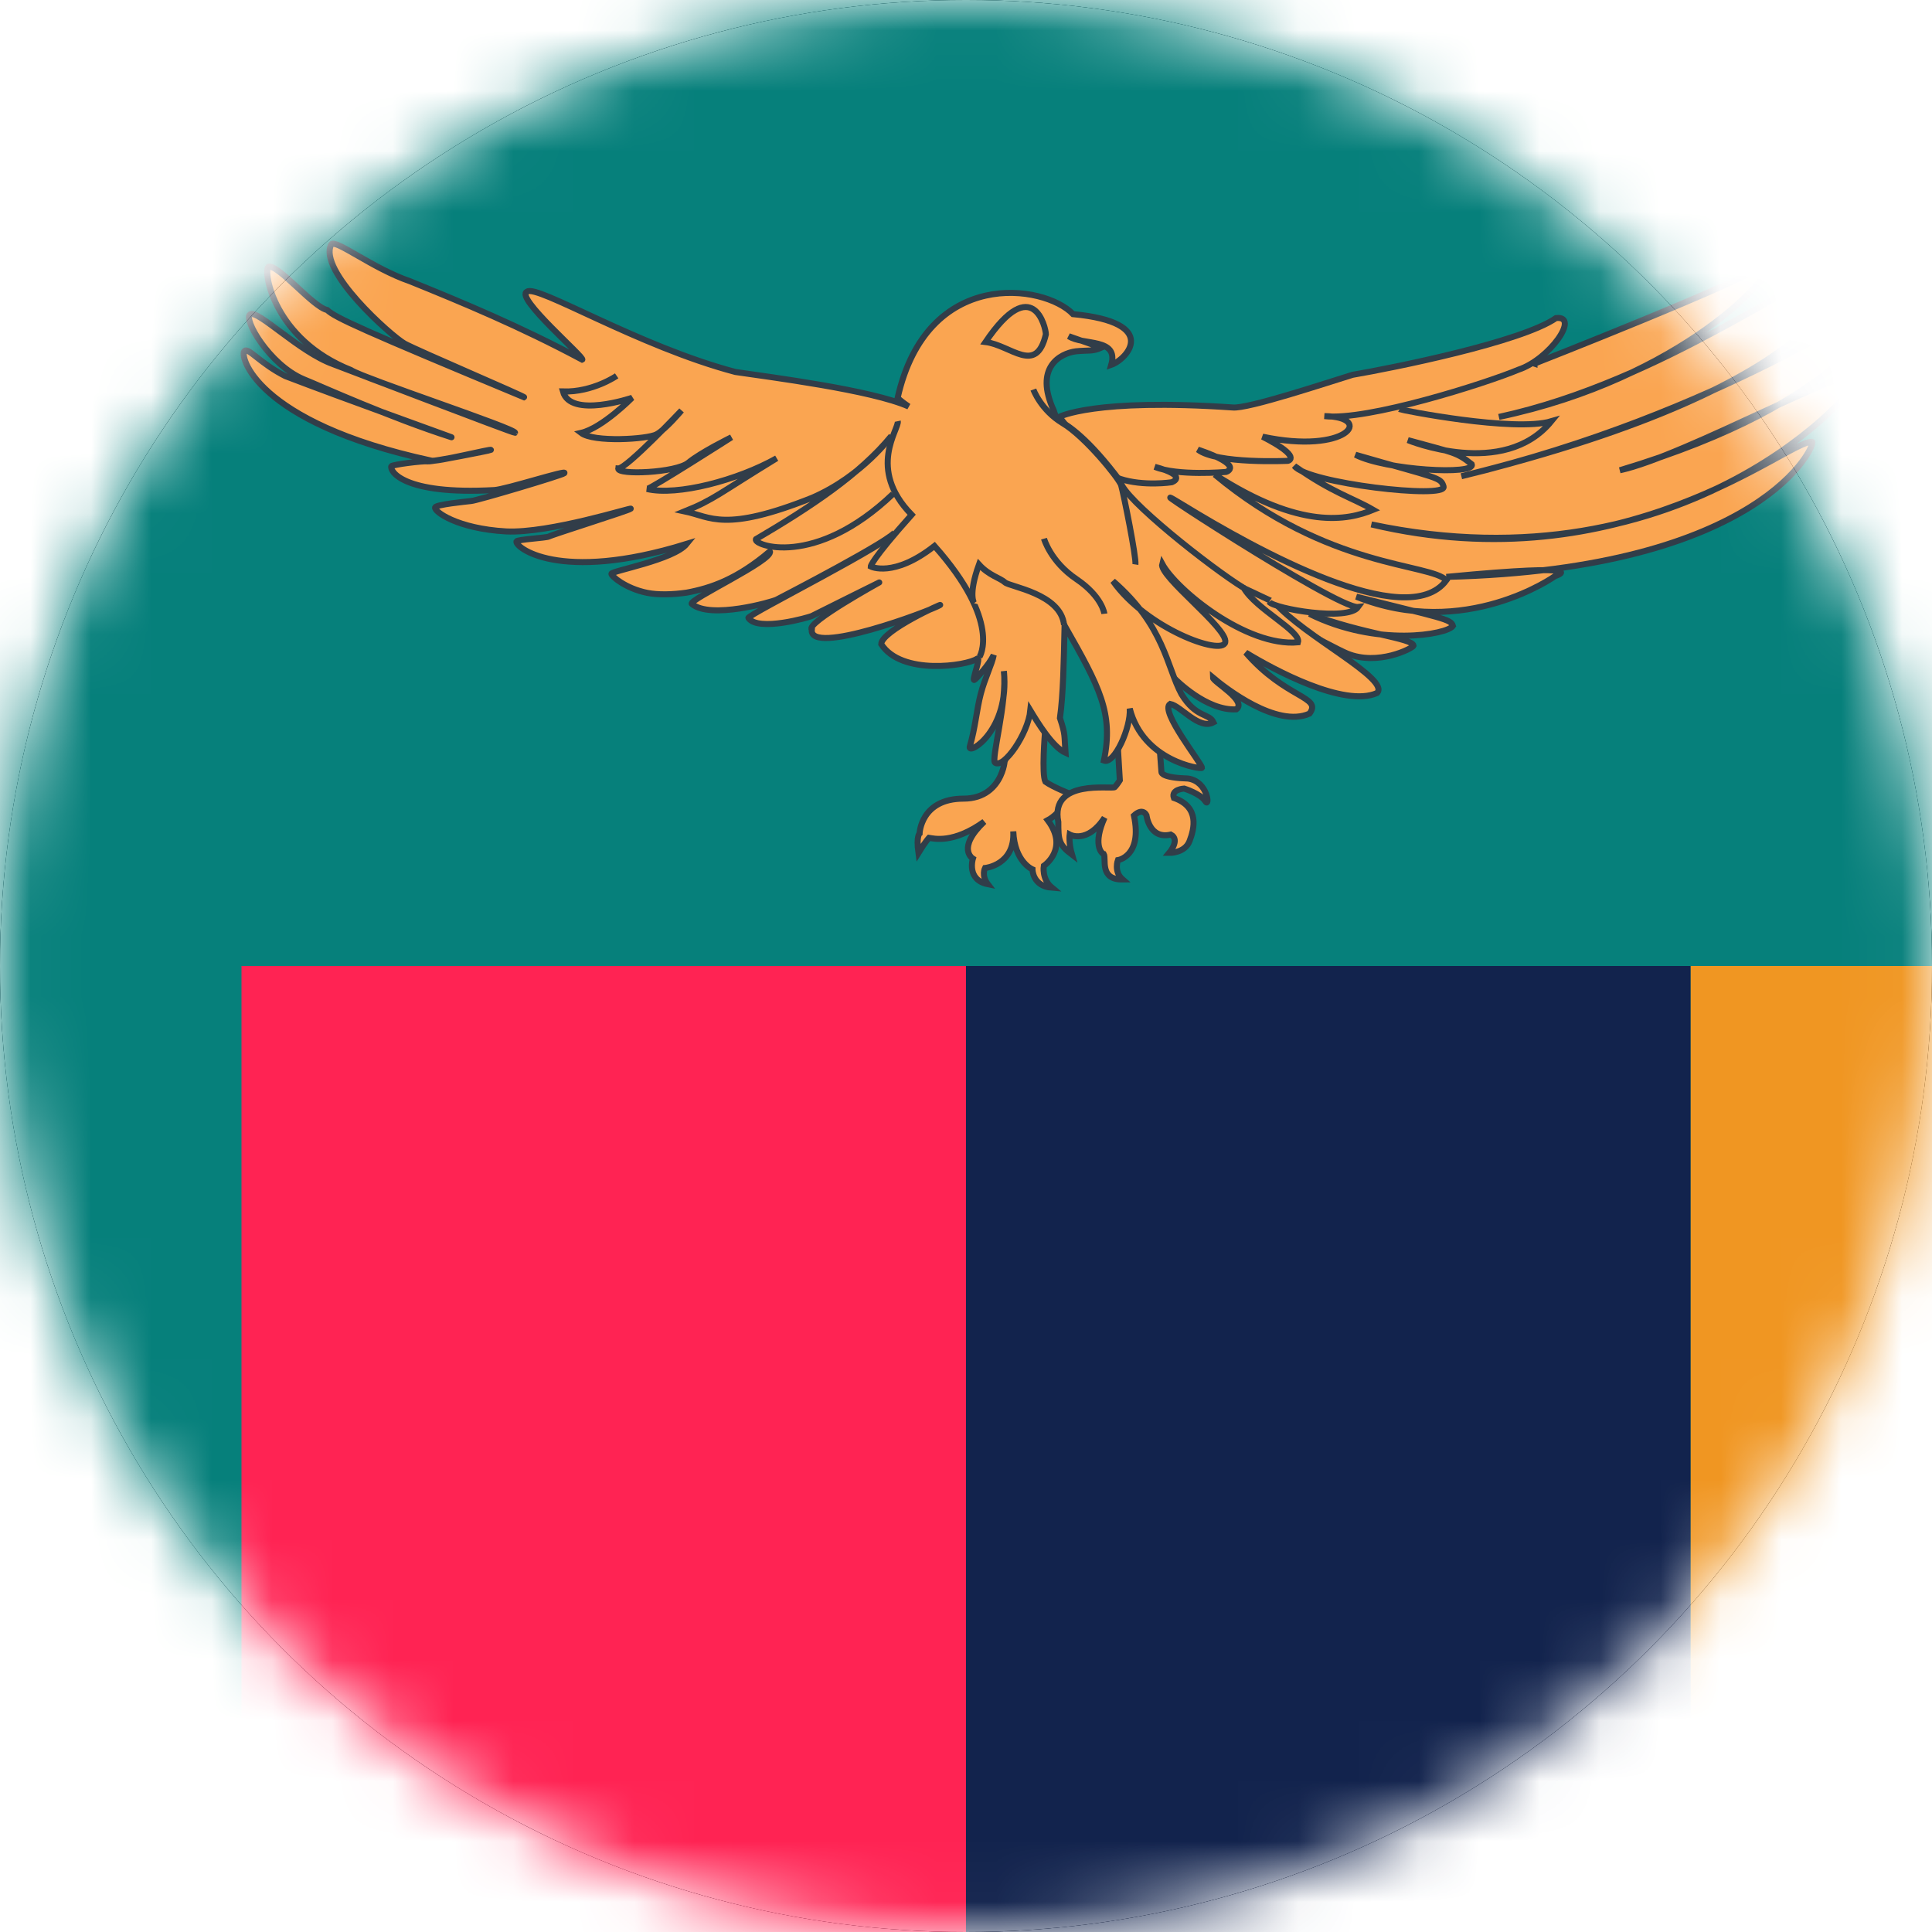 <svg width="32" height="32" xmlns="http://www.w3.org/2000/svg" xmlns:xlink="http://www.w3.org/1999/xlink"><defs><circle id="a" cx="16" cy="16" r="16"/><circle id="c" cx="16" cy="16" r="16"/><filter x="-4.7%" y="-4.7%" width="109.4%" height="109.4%" filterUnits="objectBoundingBox" id="b"><feMorphology radius="1" in="SourceAlpha" result="shadowSpreadInner1"/><feGaussianBlur stdDeviation="1" in="shadowSpreadInner1" result="shadowBlurInner1"/><feOffset in="shadowBlurInner1" result="shadowOffsetInner1"/><feComposite in="shadowOffsetInner1" in2="SourceAlpha" operator="arithmetic" k2="-1" k3="1" result="shadowInnerInner1"/><feColorMatrix values="0 0 0 0 0 0 0 0 0 0 0 0 0 0 0 0 0 0 0.5 0" in="shadowInnerInner1"/></filter></defs><g fill="none" fill-rule="evenodd"><use fill="#12234D" xlink:href="#a"/><use fill="#000" filter="url(#b)" xlink:href="#a"/><mask id="d" fill="#fff"><use xlink:href="#c"/></mask><use fill="#FFF" xlink:href="#c"/><g mask="url(#d)"><path fill="#06807B" d="M-8 0h48v32H-8z"/><path fill="#F09622" d="M28 16h12v16H28z"/><path fill="#12234D" d="M16 16h12v16H16z"/><path fill="#FF2353" d="M4 16h12v16H4z"/><g stroke="#313D49" stroke-width=".1" fill="#FAA551"><path d="M25.416 6.022s3.526-1.381 3.867-1.666c.156.17-1.413 1.909-4.457 2.55 2.764-.599 5.125-2.479 5.607-2.422.14.028.108 1.838-6.228 3.404 4.38-1.054 6.926-2.99 6.895-2.777.031.042-.434 1.524-4.27 2.678 1.071-.228 3.975-1.852 3.944-1.539.093.129-2.81 3.547-8.06 2.436 4.193.997 6.911-1.41 7.3-1.367.077.014-.777 2.108-6.058 2.236 2.532-.242 1.802-.014 1.802-.014s-1.491 1.068-3.293.342c1.414.356 1.569.37 1.6.484-.093.142-1.258.356-2.376-.2.9.342 1.708.4 1.724.528-.016.042-.59.342-1.103.128-.512-.214-5.234-2.878-5.234-2.878l8.045-2.022.295.1zM15.958 13.228c-.707 0-.727.577-.727.577s-.058.042-.019.322c.117-.19.175-.25.175-.25.078.012.403.101.915-.268-.467.446-.188.613-.188.613s-.11.351.247.423c-.11-.143-.046-.268-.046-.268s.5-.048.468-.607c.02.506.318.63.318.63s0 .28.324.304c-.175-.143-.136-.363-.136-.363s.422-.28.065-.756c.214-.113.39-.429.39-.429s-.293-.113-.429-.208c-.065-.125-.007-.81-.007-.81l-.175-.887-.5 1.382c.02-.197.033.595-.675.595z"/><path d="M19.452 11.236c.016.014.528.541 1.025.513.187-.143-.388-.456-.388-.527.202.17 1.056.84 1.6.598.217-.285-.388-.242-1.056-1.011.466.285 1.63.911 2.174.67.233-.229-1.211-.941-1.693-1.497l-1.242-.584-1.693 1.268 1.273.57zM17.542 6.906s.575-.314 2.873-.157c.249.028 1.569-.413 1.988-.541.668-.114 2.796-.542 3.37-.94.404-.043-.108.683-.62.854-.544.228-2.517.855-3.216.77.839.014.373.64-1.025.341.668.342.42.4.42.4s-1.18.056-1.491-.186c.792.27.466.37.466.37s-.808.071-1.18-.085c.574.156.279.256.279.256s-.466.071-.854-.057c-.389-.128-.979-1.025-1.01-1.025zM18.464 11.531l.084 1.393s-.045.072-.084.113c-.04.042-1.078-.148-.935.578 0 .298.007.375.227.542-.058-.197-.039-.334-.039-.334s.292.161.578-.28c-.195.435-.058.59-.013.602.045.077-.078.428.312.422-.15-.13-.078-.321-.078-.321s.409-.06.266-.738c.15-.137.207-.006.207-.006s.046.405.403.321c.162.084-.026.304-.026.304s.26.006.337-.197c.078-.202.17-.565-.26-.714-.051-.143.17-.155.17-.155s.272.084.35.209c.078.125.052-.328-.286-.375-.415-.012-.44-.09-.44-.108 0-.018-.072-1.012-.105-1.297l-.668.041z"/><path d="M19.908 12.718c.006-.064-.708-.945-.527-1.059.18.034.478.435.718.305-.073-.156-.288-.068-.531-.468-.244-.452-.28-1.131-1.134-1.872.553.784 1.807 1.243 1.86 1.015.054-.229-1.104-1.093-1.045-1.301.23.427 1.393 1.38 2.25 1.301.058-.183-.702-.553-.898-.9-.547-.336-2.011-1.494-2.04-1.762-.533-.713-.866-.929-1.02-1.01-.06-.065-.075-.127-.087-.167-.33-.715.107-.947.364-.981.21-.022.272.007.424-.06-.18-.065-.36-.125-.54-.19.235.158.834.02.704.474.262-.092.82-.702-.633-.84-.474-.497-2.42-.783-2.906 1.39.039.03.059.055.183.14-.615-.273-2.272-.484-2.87-.572-1.613-.427-3.289-1.456-3.45-1.33-.216.088.975 1.104.913 1.126-1.032-.552-1.975-.943-2.853-1.299-.617-.211-1.235-.704-1.303-.61-.227.431.99 1.516 1.216 1.644.226.122 2.006.88 1.98.889-2.681-1.116-3.13-1.319-3.265-1.447-.237-.05-.812-.762-.973-.716-.088.079.089 1.205 1.368 1.711.209.14 2.743.973 2.718 1.039-.007.016-2.903-1.097-3.015-1.137-.558-.2-1.244-.904-1.372-.825-.122.072.316.834.88 1.073.296.12 1.43.635 2.453.963.065.021-1.838-.662-2.752-1.013-.415-.21-.61-.474-.673-.417-.094.056.15 1.182 3.09 1.817.077.03 1.034-.208.987-.176-.012.008-.95.195-1.042.189-.081-.012-.595.055-.605.08-.03.076.187.479 1.704.395.194-.01 1.247-.352 1.159-.278-.045.036-1.434.45-1.54.459-.092.011-.58.058-.598.106-.022.065.361.352 1.176.398.722.035 2.093-.405 2.065-.376-.027.028-1.321.435-1.355.46-.047.024-.52.048-.538.081-.038.083.684.703 2.82.041-.214.266-1.25.448-1.248.496-.005.035.228.241.59.315.18.037.429.03.655-.003.407-.075.835-.223 1.38-.684.065.145-1.36.806-1.294.87.31.262 1.336-.035 1.403-.069.067-.035 1.977-1.022 1.97-1.136.03.146-2.461 1.388-2.435 1.439.16.234 1.011-.013 1.052-.034.04-.022 1.086-.54 1.115-.555.028-.015-1.229.675-1.117.78-.054.448 1.963-.31 2.122-.404.079-.047-.97.423-.972.646.337.524 1.418.358 1.585.243.083-.058-.098.389-.04.348.02-.008.235-.241.318-.41-.026.146-.145.377-.214.641-.07.265-.09.563-.184.88-.022.14.666-.272.566-1.256.059.512-.217 1.468-.145 1.518.144.1.544-.476.584-.866.119.197.368.607.582.702-.023-.298.004-.284-.092-.576.055-.389.063-.926.077-1.533.582 1.023.814 1.455.651 2.238.173.066.45-.547.428-.862.222.876 1.181 1.008 1.196.982z"/><path d="M10.214 6.225s-.397.275-.89.259c.124.452 1.145.105 1.145.105s-.493.5-.845.581c.211.162 1.1.105 1.25.024.15-.08.414-.395.414-.395s-.916.969-1.048.96c-.018.114.96.073 1.162-.096.203-.17.713-.42.713-.42s-1.338.856-1.4.856c.502.12 1.506-.146 2.149-.509-.951.581-1.04.686-1.523.88.431.09.651.356 2.112-.226.837-.363 1.312-1.025 1.312-1.025-.52.638-1.338 1.179-2.245 1.712-.053.096.969.492 2.272-.751M17.292 8.922s.107.38.537.67c.43.291.463.574.463.574M17.116 6.452s.123.339.484.557c.37.218.925.904.969 1.025.042.147.255 1.203.237 1.316"/><path d="M14.87 6.976c.027.13-.519.784.23 1.55-.678.76-.678.857-.678.857s.378.193 1.056-.34c1.118 1.26.746 1.837.746 1.837"/><path d="M16.135 9.991s-.103-.135.08-.641c.166.183.35.222.43.296.08.074.925.186.979.704M17.323 5.538c0-.106-.211-1.038-1 .127.423.053.84.552 1-.127zM23.18 6.777c.03.015 1.894.385 2.516.2-.792.968-2.377.313-2.377.313.777.214.808.2 1.057.399.077.185-1.43.1-1.926-.157 1.382.4 1.413.37 1.46.527.062.214-2.268-.057-2.47-.341.622.441.963.527 1.305.726-.42.171-1.196.342-2.625-.584 1.88 1.567 3.572 1.467 3.836 1.752-.652.883-3.184-.527-4.348-1.24-1.165-.711 2.547 1.724 2.888 1.682-.17.242-1.397.028-1.475-.086"/></g></g></g></svg>
